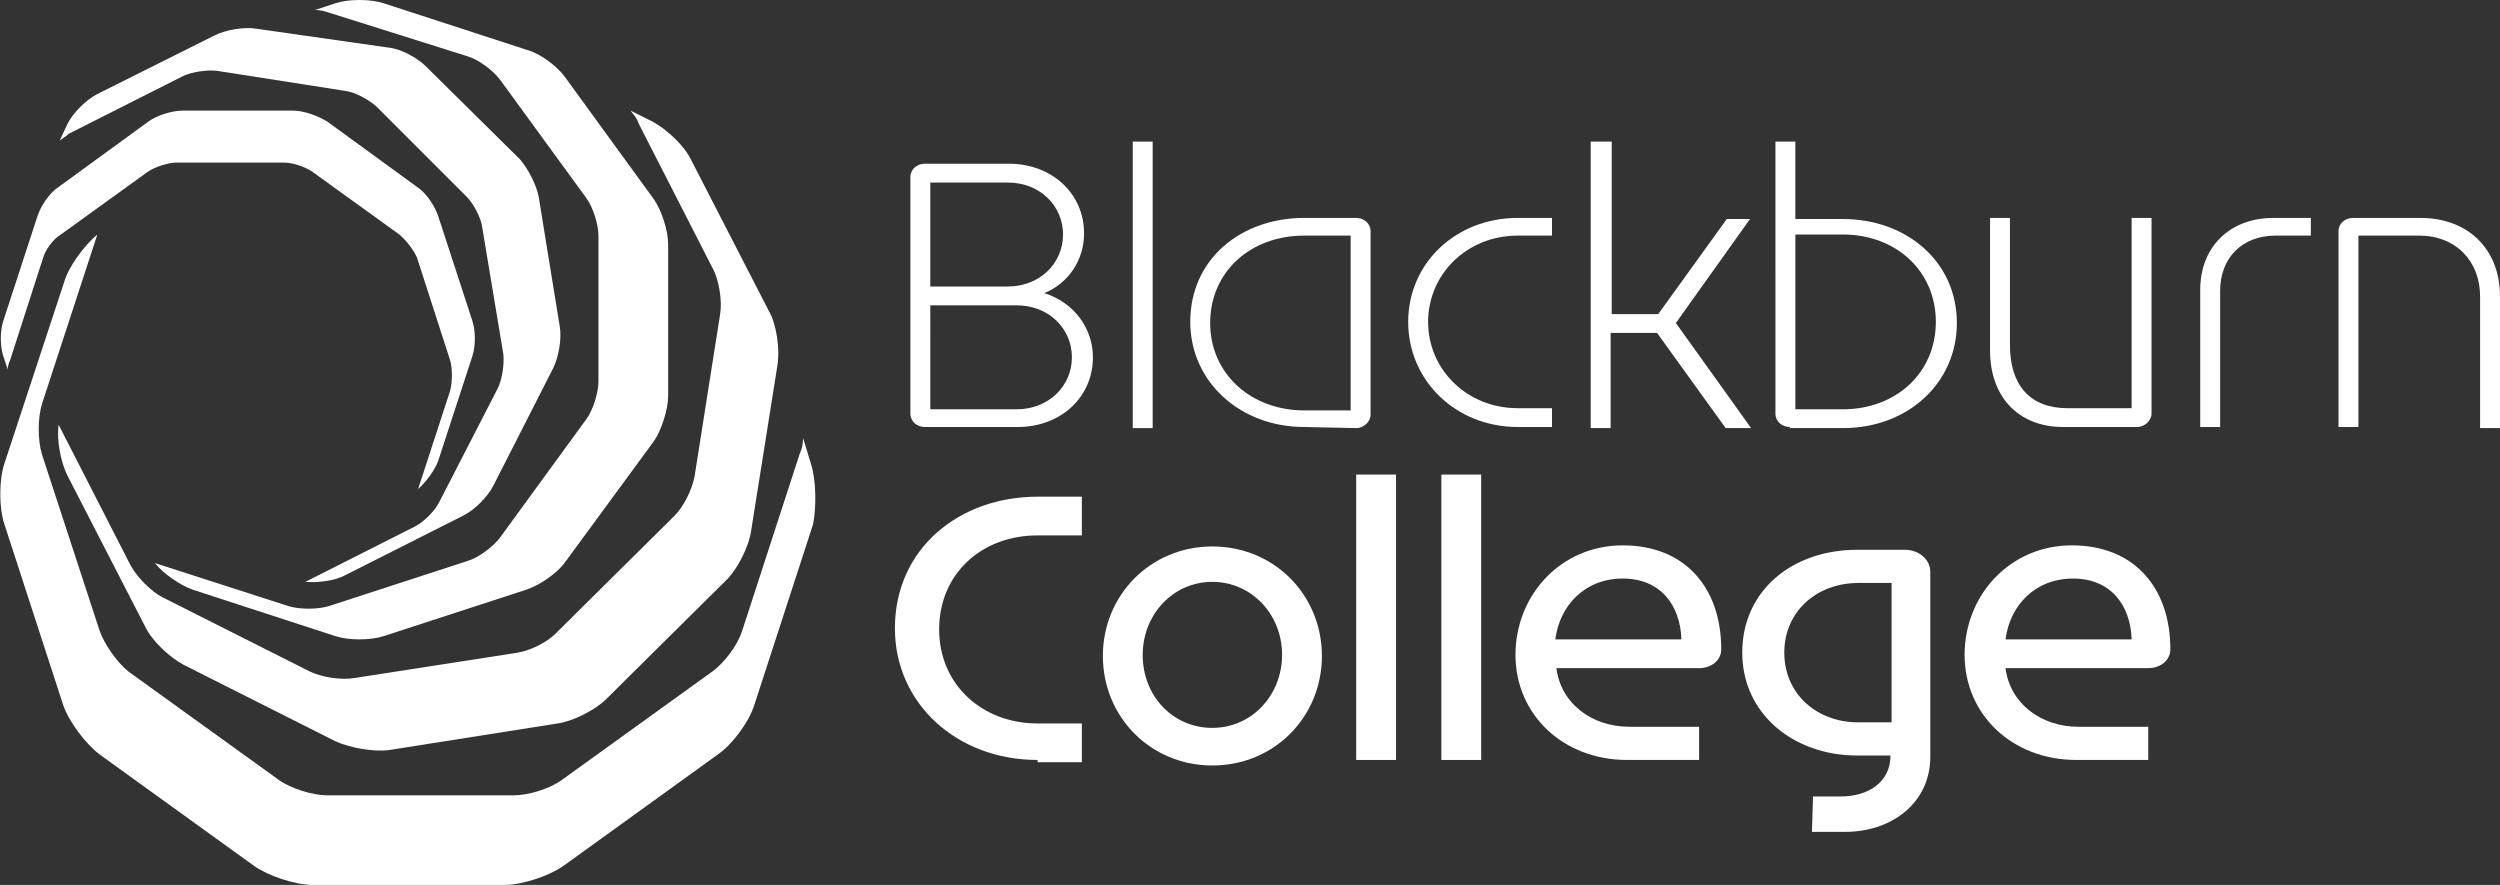 <?xml version="1.0" encoding="UTF-8"?> <svg xmlns="http://www.w3.org/2000/svg" xmlns:xlink="http://www.w3.org/1999/xlink" version="1.1" id="Layer_1" x="0px" y="0px" width="226px" height="80px" viewBox="0 0 226 80" style="enable-background:new 0 0 226 80;" xml:space="preserve"><rect x="0" y="0" width="226" height="80" fill="#333333" stroke="none"/> <style type="text/css"> .st0{fill:#FFFFFF;} </style> <path class="st0" d="M83.6,38.6c-0.7,0-1.3-0.5-1.3-1.2V16c0-0.7,0.6-1.2,1.3-1.2h7.6c3.9,0,6.8,2.7,6.8,6.3c0,2.4-1.4,4.5-3.6,5.4 c2.6,0.8,4.4,3.1,4.4,5.8c0,3.6-2.9,6.3-6.8,6.3H83.6z M91.1,25.9c2.9,0,5-2.1,5-4.7c0-2.6-2.1-4.7-5-4.7h-7v9.4H91.1z M91.9,37 c2.9,0,5-2.1,5-4.7s-2.1-4.7-5-4.7h-7.8V37H91.9z"></path> <path class="st0" d="M102.4,12.8h1.8v25.9h-1.8V12.8z"></path> <path class="st0" d="M117.9,38.6c-5.8,0-10.3-4.1-10.3-9.5c0-5.7,4.6-9.4,10.3-9.4h4.7c0.7,0,1.3,0.5,1.3,1.2v16.6 c0,0.6-0.6,1.2-1.3,1.2L117.9,38.6L117.9,38.6z M122.1,37V21.3h-4.2c-4.9,0-8.5,3.3-8.5,7.9s3.7,7.9,8.5,7.9H122.1z"></path> <path class="st0" d="M137.2,38.6c-5.6,0-9.9-4.2-9.9-9.5s4.3-9.4,9.9-9.4h3.1v1.6h-3.1c-4.6,0-8.1,3.5-8.1,7.8 c0,4.3,3.5,7.8,8.1,7.8h3.1v1.7L137.2,38.6L137.2,38.6z"></path> <path class="st0" d="M143.9,12.8h1.8v15.6h4.2l6.2-8.6h2.1l-6.7,9.4l6.8,9.5H156l-6.2-8.6h-4.2v8.6h-1.8V12.8z"></path> <path class="st0" d="M161.8,38.6c-0.7,0-1.3-0.5-1.3-1.2V12.8h1.8v7h4.3c5.7,0,10.3,3.8,10.3,9.4c0,5.4-4.4,9.5-10.3,9.5H161.8z M166.6,37c4.8,0,8.4-3.3,8.4-7.9s-3.6-7.9-8.4-7.9h-4.3V37H166.6z"></path> <path class="st0" d="M186.5,38.6c-4.1,0-6.6-2.8-6.6-6.9v-12h1.8v11.5c0,3.6,1.8,5.7,5.2,5.7h5.8V19.7h1.8v17.7 c0,0.6-0.6,1.2-1.3,1.2L186.5,38.6L186.5,38.6z"></path> <path class="st0" d="M198.9,38.6V26.2c0-3.9,2.7-6.5,6.6-6.5h3.4v1.6h-3.2c-3,0-5,2-5,5v12.3H198.9z"></path> <path class="st0" d="M211.4,20.9c0-0.7,0.6-1.2,1.3-1.2h6.1c4.3,0,7.2,2.8,7.2,7.1v11.9h-1.8V26.8c0-3.2-2.2-5.5-5.5-5.5h-5.5v17.3 h-1.8V20.9L211.4,20.9z"></path> <path class="st0" d="M93.8,68.7c-7.3,0-12.9-5.1-12.9-11.9c0-7.2,5.8-11.9,12.9-11.9h4v3.5h-4c-5.1,0-8.9,3.5-8.9,8.5 s3.9,8.5,8.9,8.5h4v3.5H93.8z"></path> <path class="st0" d="M109.6,49.4c5.6,0,9.9,4.4,9.9,9.9c0,5.5-4.3,9.9-9.9,9.9c-5.6,0-9.9-4.4-9.9-9.9S104,49.4,109.6,49.4z M109.6,65.8c3.6,0,6.3-3,6.3-6.6c0-3.7-2.8-6.6-6.3-6.6c-3.6,0-6.3,3-6.3,6.6C103.3,62.9,106,65.8,109.6,65.8z"></path> <path class="st0" d="M122.6,42.9h3.6v25.8h-3.6V42.9z"></path> <path class="st0" d="M130.3,42.9h3.6v25.8h-3.6V42.9z"></path> <path class="st0" d="M147.1,68.7c-5.8,0-10.1-4.1-10.1-9.5c0-5.4,4.1-9.9,9.7-9.9c5.6,0,8.9,3.8,8.9,9.4c0,1-0.9,1.7-2,1.7h-12.9 c0.4,3.2,3.2,5.3,6.6,5.3h6.3v3L147.1,68.7L147.1,68.7z M152,57.8c-0.1-3.1-1.9-5.5-5.3-5.5c-3.4,0-5.7,2.4-6.1,5.5H152z"></path> <path class="st0" d="M163.9,72h2.5c2.5,0,4.5-1.3,4.5-3.7h-3c-5.8,0-10.4-3.8-10.4-9.3c0-5.6,4.5-9.3,10.4-9.3h4.3 c1.3,0,2.3,0.9,2.3,2v16.7c0,4.2-3.5,6.8-7.7,6.8h-3L163.9,72L163.9,72z M171,65.3V52.7h-3c-3.8,0-6.7,2.6-6.7,6.3 c0,3.7,2.9,6.3,6.7,6.3H171z"></path> <path class="st0" d="M187.7,68.7c-5.8,0-10.1-4.1-10.1-9.5c0-5.4,4.1-9.9,9.7-9.9s8.9,3.8,8.9,9.4c0,1-0.9,1.7-2,1.7h-12.9 c0.4,3.2,3.2,5.3,6.6,5.3h6.3v3L187.7,68.7L187.7,68.7z M192.7,57.8c-0.1-3.1-1.9-5.5-5.3-5.5c-3.4,0-5.7,2.4-6.1,5.5H192.7z"></path> <path class="st0" d="M42.3,5.1c1,0.3,2.3,1.3,2.9,2.1L53,17.9c0.6,0.8,1.1,2.4,1.1,3.4v13.2c0,1-0.5,2.6-1.1,3.4l-7.8,10.7 c-0.6,0.8-1.9,1.8-2.9,2.1l-12.6,4.1c-1,0.3-2.6,0.3-3.6,0L14,50.9c0.8,1,2.3,2,3.4,2.4l12.9,4.2c1.2,0.4,3.2,0.4,4.4,0l12.9-4.2 c1.2-0.4,2.8-1.5,3.5-2.5l8-10.9c0.7-1,1.3-2.9,1.3-4.1V22.1c0-1.3-0.6-3.1-1.3-4.1L51.1,7c-0.7-1-2.3-2.2-3.5-2.5L34.7,0.3 c-1.2-0.4-3.2-0.4-4.4,0l-1.8,0.6c0.4,0,0.8,0.1,1.1,0.2L42.3,5.1z"></path> <path class="st0" d="M64.5,24.4c0.5,1,0.8,2.8,0.6,4L62.8,43c-0.2,1.2-1,2.8-1.8,3.6L50.4,57.1C49.6,58,48,58.8,46.8,59L32,61.3 c-1.2,0.2-3-0.1-4-0.6l-13.3-6.7c-1-0.5-2.3-1.8-2.9-2.9L5.3,38.4c-0.2,1.4,0.2,3.4,0.8,4.6l7,13.6c0.6,1.3,2.2,2.8,3.5,3.5 l13.7,6.9c1.3,0.6,3.5,1,4.9,0.8l15.2-2.4c1.4-0.2,3.4-1.2,4.4-2.2l10.9-10.8c1-1,2-3,2.2-4.4l2.4-15.1c0.2-1.4-0.1-3.6-0.8-4.8 l-7-13.6c-0.6-1.3-2.2-2.8-3.5-3.5L57,10c0.3,0.4,0.6,0.7,0.7,1.1L64.5,24.4z"></path> <path class="st0" d="M73.3,41.9l-0.7-2.3c0,0.5-0.1,1-0.3,1.4L67.1,57c-0.4,1.3-1.6,2.9-2.7,3.7l-13.6,9.8c-1.1,0.8-3,1.4-4.4,1.4 H29.6c-1.3,0-3.3-0.6-4.4-1.4l-13.6-9.8C10.6,59.9,9.4,58.2,9,57L3.8,41.1c-0.4-1.3-0.4-3.3,0-4.6l5-15.3c-1.2,1-2.6,2.9-3,4.3 L0.4,41.9c-0.5,1.5-0.5,4,0,5.5l5.3,16.3c0.5,1.5,2,3.5,3.3,4.5l14,10.1c1.3,0.9,3.7,1.7,5.3,1.7h17.3c1.6,0,4-0.8,5.3-1.7l14-10.1 c1.3-0.9,2.8-2.9,3.3-4.5l5.3-16.3C73.8,45.9,73.8,43.4,73.3,41.9L73.3,41.9z"></path> <path class="st0" d="M16.5,6.9c0.8-0.4,2.2-0.6,3.1-0.5l11.5,1.8C32.1,8.3,33.3,9,34,9.6l8.2,8.2c0.6,0.6,1.3,1.9,1.4,2.8L45.5,32 c0.1,0.9-0.1,2.3-0.5,3.1l-5.3,10.3c-0.4,0.8-1.4,1.8-2.2,2.2l-9.9,5c1.1,0.1,2.7-0.1,3.6-0.6l10.7-5.4c1-0.5,2.2-1.7,2.7-2.7 l5.4-10.6c0.5-1,0.8-2.7,0.6-3.8l-1.9-11.7c-0.2-1.1-1-2.6-1.7-3.4l-8.5-8.4c-0.8-0.8-2.3-1.6-3.4-1.7L23.2,2.6 c-1.1-0.2-2.8,0.1-3.8,0.6L8.8,8.5c-1,0.5-2.2,1.7-2.7,2.7l-0.7,1.5c0.3-0.2,0.6-0.4,0.8-0.6L16.5,6.9z"></path> <path class="st0" d="M0.7,33.4c0-0.3,0.1-0.6,0.2-0.8l3-9.3c0.2-0.7,0.9-1.7,1.6-2.1l7.9-5.7c0.6-0.4,1.8-0.8,2.5-0.8h9.8 c0.8,0,1.9,0.4,2.5,0.8l7.9,5.7c0.6,0.5,1.3,1.4,1.6,2.1l3,9.3c0.2,0.7,0.2,1.9,0,2.7l-2.9,8.9c0.7-0.6,1.5-1.7,1.8-2.5l3.1-9.5 c0.3-0.9,0.3-2.3,0-3.2l-3.1-9.5c-0.3-0.9-1.1-2.1-1.9-2.6l-8.1-5.9c-0.8-0.5-2.1-1-3.1-1H16.5c-0.9,0-2.3,0.4-3.1,1l-8.1,5.9 c-0.8,0.5-1.6,1.7-1.9,2.6l-3.1,9.5c-0.3,0.9-0.3,2.3,0,3.2L0.7,33.4z"></path> </svg> 